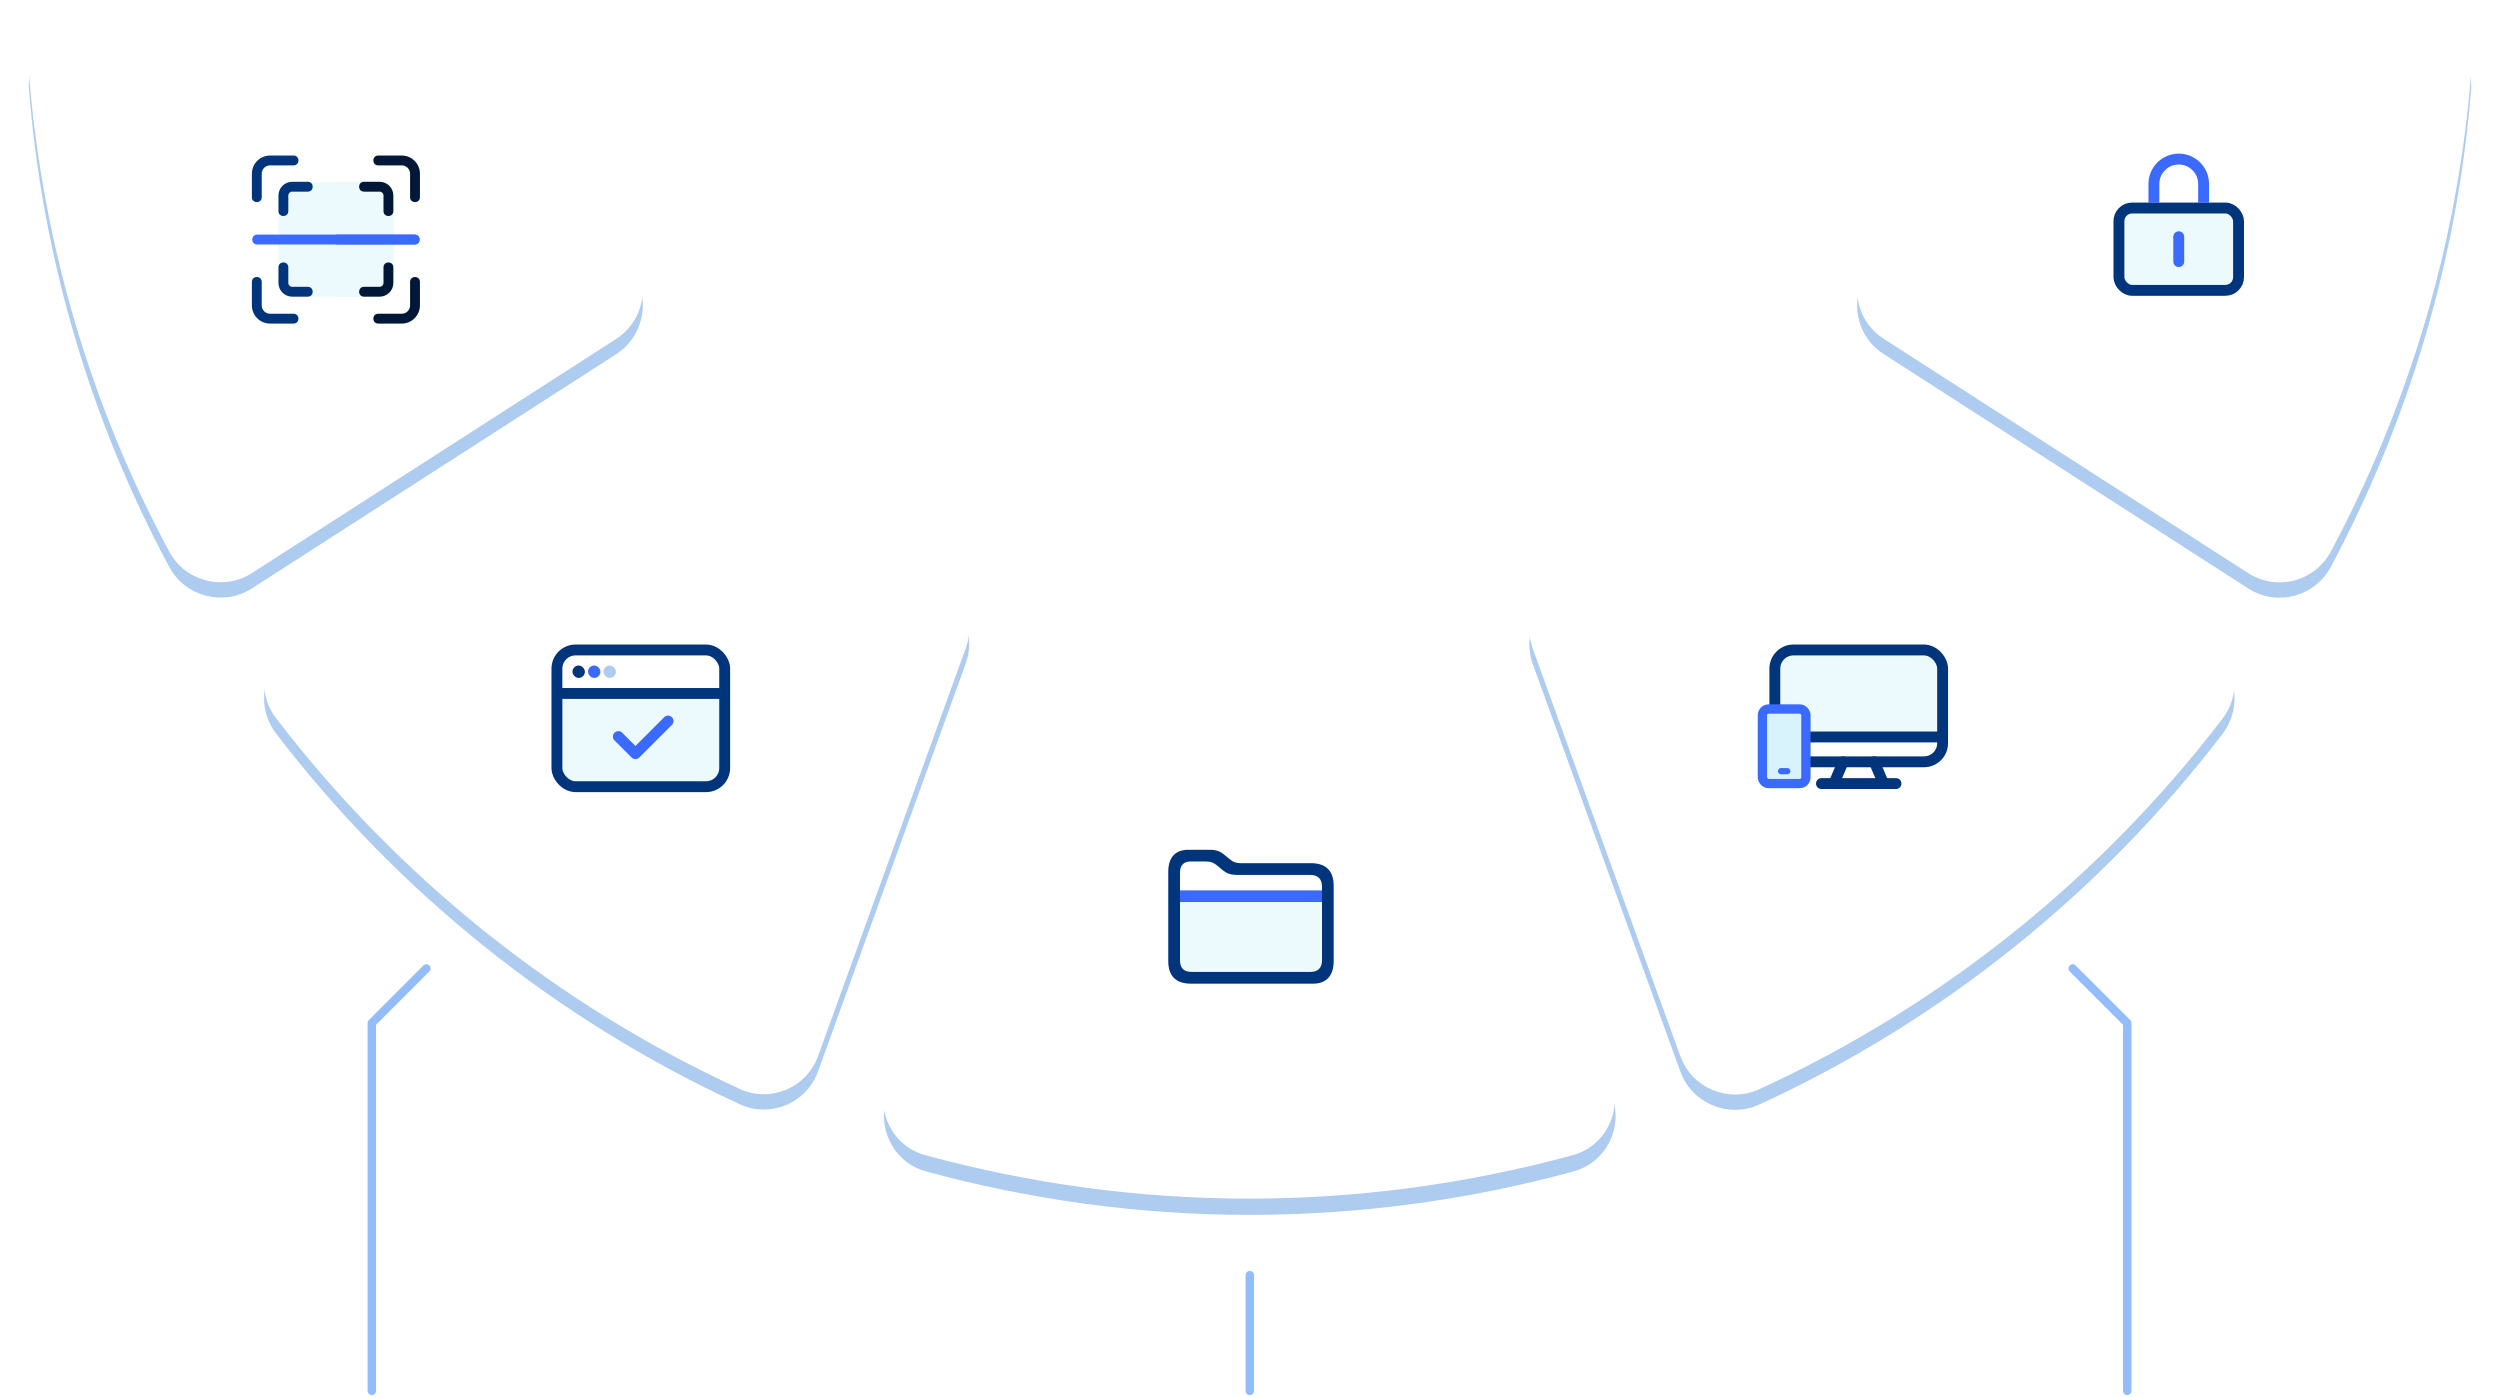 <svg fill="none" xmlns="http://www.w3.org/2000/svg" viewBox="0 0 696 389" class="design-iconfont">
  <path d="M103.509 387.219V284.817L118.706 269.62" stroke="#92BCFA" stroke-width="2.339" stroke-miterlimit="10" stroke-linecap="round" stroke-linejoin="round"/>
  <path d="M592.226 387.219V284.817L577.029 269.62" stroke="#92BCFA" stroke-width="2.339" stroke-miterlimit="10" stroke-linecap="round" stroke-linejoin="round"/>
  <path d="M347.938 387.24V355" stroke="#92BCFA" stroke-width="2.339" stroke-miterlimit="10" stroke-linecap="round" stroke-linejoin="round"/>
  <g filter="url(#i14wwcdvh__filter0_f_8370_1587)">
    <path d="M144.555 7.436H24.115C14.741 7.436 7.214 15.532 8.066 24.906C11.901 72.627 25.535 117.65 47.123 157.844C51.526 166.082 62.178 168.922 70.132 163.809L171.54 98.618C178.357 94.216 180.914 85.41 177.363 78.024C169.125 60.555 163.444 41.523 160.888 21.639C159.61 13.544 152.65 7.436 144.555 7.436Z" fill="#ADCCEF"/>
  </g>
  <path d="M144.555 3.176H24.115C14.741 3.176 7.214 11.271 8.066 20.645C11.901 68.367 25.535 113.389 47.123 153.583C51.526 161.821 62.178 164.661 70.132 159.548L171.54 94.358C178.357 89.955 180.914 81.149 177.363 73.764C169.125 56.294 163.444 37.263 160.888 17.379C159.61 9.283 152.65 3.176 144.555 3.176Z" fill="#fff"/>
  <path d="M109.507 54.428V78.774C109.507 80.879 107.795 82.591 105.689 82.591H81.343C79.238 82.591 77.526 80.879 77.526 78.774V54.428C77.526 52.323 79.238 50.61 81.343 50.61H105.689C107.795 50.61 109.507 52.323 109.507 54.428Z" fill="#ECF9FD"/>
  <path d="M109.507 54.428V78.774C109.507 80.879 107.795 82.591 105.689 82.591H93.516V50.61H105.689C107.795 50.61 109.507 52.323 109.507 54.428Z" fill="#ECF9FD"/>
  <path d="M115.446 68.063H71.586C69.773 68.063 69.772 65.322 71.586 65.322H115.446C117.26 65.322 117.26 68.063 115.446 68.063Z" fill="#3A6AFF"/>
  <path d="M115.446 68.063H93.516V65.322H115.446C117.26 65.322 117.26 68.063 115.446 68.063Z" fill="#3A6AFF"/>
  <path d="M114.167 54.905V48.357C114.167 47.08 113.128 46.041 111.852 46.041H105.304C103.492 46.041 103.489 43.3 105.304 43.3H111.852C114.64 43.3 116.908 45.569 116.908 48.357V54.905C116.908 56.717 114.167 56.72 114.167 54.905Z" fill="#001737"/>
  <path d="M111.852 90.084H105.304C103.492 90.084 103.489 87.343 105.304 87.343H111.852C113.129 87.343 114.167 86.304 114.167 85.028V78.48C114.167 76.668 116.908 76.665 116.908 78.48V85.028C116.908 87.816 114.64 90.084 111.852 90.084Z" fill="#001737"/>
  <path d="M70.124 54.905V48.357C70.124 45.569 72.393 43.3 75.181 43.3H81.729C83.541 43.3 83.544 46.041 81.729 46.041H75.181C73.904 46.041 72.866 47.08 72.866 48.357V54.905C72.866 56.717 70.124 56.72 70.124 54.905Z" fill="#00357B"/>
  <path d="M81.729 90.084H75.181C72.393 90.084 70.124 87.816 70.124 85.028V78.48C70.124 76.668 72.866 76.665 72.866 78.48V85.028C72.866 86.304 73.904 87.343 75.181 87.343H81.729C83.541 87.343 83.544 90.084 81.729 90.084Z" fill="#00357B"/>
  <path d="M105.689 82.591H101.342C99.53 82.591 99.527 79.85 101.342 79.85H105.689C106.283 79.85 106.766 79.367 106.766 78.774V74.427C106.766 72.614 109.507 72.612 109.507 74.427V78.774C109.507 80.879 107.794 82.591 105.689 82.591Z" fill="#001737"/>
  <path d="M106.766 58.775V54.428C106.766 53.834 106.283 53.352 105.689 53.352H101.342C99.53 53.352 99.527 50.61 101.342 50.61H105.689C107.794 50.61 109.507 52.323 109.507 54.428V58.775C109.507 60.587 106.766 60.59 106.766 58.775Z" fill="#001737"/>
  <path d="M77.526 58.775V54.428C77.526 52.323 79.239 50.61 81.344 50.61H85.691C87.503 50.61 87.505 53.352 85.691 53.352H81.344C80.75 53.352 80.267 53.834 80.267 54.428V58.775C80.267 60.587 77.526 60.59 77.526 58.775Z" fill="#00357B"/>
  <path d="M85.691 82.592H81.344C79.239 82.592 77.526 80.879 77.526 78.774V74.427C77.526 72.615 80.267 72.612 80.267 74.427V78.774C80.267 79.367 80.75 79.85 81.344 79.85H85.691C87.503 79.85 87.505 82.592 85.691 82.592Z" fill="#00357B"/>
  <g filter="url(#i14wwcdvh__filter1_f_8370_1587)">
    <path d="M182.334 115.662L80.926 180.711C72.973 185.824 71.126 196.618 76.808 204.145C110.61 248.316 154.923 283.965 205.911 307.4C214.433 311.376 224.659 307.115 227.783 298.168L268.829 184.829C271.67 177.16 268.261 168.638 261.018 164.946C238.861 153.441 219.262 137.818 203.354 118.787C198.241 112.679 189.152 111.259 182.334 115.662Z" fill="#ADCCEF"/>
  </g>
  <path d="M182.334 111.401L80.926 176.45C72.973 181.563 71.126 192.357 76.808 199.885C110.61 244.055 154.923 279.704 205.911 303.139C214.433 307.116 224.659 302.855 227.783 293.907L268.829 180.569C271.67 172.899 268.261 164.378 261.018 160.685C238.861 149.181 219.262 133.558 203.354 114.526C198.241 108.419 189.152 106.998 182.334 111.401Z" fill="#fff"/>
  <rect x="155.045" y="193.061" width="46.709" height="25.949" rx="5.19" fill="#ECF9FD"/>
  <rect x="155.045" y="180.952" width="46.709" height="38.059" rx="5.19" stroke="#00357B" stroke-width="3.027"/>
  <rect x="159.37" y="185.277" width="3.46" height="3.46" rx="1.73" fill="#00357B"/>
  <rect x="163.695" y="185.277" width="3.46" height="3.46" rx="1.73" fill="#3A6AFF"/>
  <rect x="168.02" y="185.277" width="3.46" height="3.46" rx="1.73" fill="#ADCCEF"/>
  <path d="M155.045 193.061H200.889" stroke="#00357B" stroke-width="3.027"/>
  <path d="M172.15 205.061L176.908 209.818L185.99 200.736" stroke="#3A6AFF" stroke-width="3.027" stroke-linecap="round" stroke-linejoin="round"/>
  <g filter="url(#i14wwcdvh__filter2_f_8370_1587)">
    <path d="M347.939 186.108C333.736 186.108 319.959 184.546 306.751 181.563C298.797 179.859 290.986 184.262 288.145 191.789L247.099 305.127C243.832 313.933 248.803 323.733 257.893 326.147C286.583 333.959 316.693 338.22 347.939 338.22C379.043 338.22 409.295 333.959 437.984 326.147C447.074 323.733 452.045 313.933 448.779 305.127L407.733 191.789C405.034 184.262 397.08 179.717 389.127 181.563C375.776 184.546 362 186.108 347.939 186.108Z" fill="#ADCCEF"/>
  </g>
  <path d="M347.714 181.583C333.511 181.583 319.734 180.02 306.526 177.038C298.572 175.334 290.761 179.736 287.92 187.264L246.874 300.602C243.607 309.408 248.578 319.208 257.668 321.622C286.358 329.434 316.468 333.695 347.714 333.695C378.818 333.695 409.07 329.434 437.759 321.622C446.849 319.208 451.82 309.408 448.554 300.602L407.507 187.264C404.809 179.736 396.855 175.192 388.902 177.038C375.551 180.02 361.775 181.583 347.714 181.583Z" fill="#fff"/>
  <path fill="#ECF9FD" d="M326.706 249.004H367.642V270.934H326.706z"/>
  <path d="M331.612 273.858C327.373 273.858 325.244 271.76 325.244 267.543V242.709C325.244 238.615 327.292 236.577 330.841 236.577H336.62C338.628 236.577 339.662 236.944 341.001 238.085L342.238 239.104C343.252 239.98 344.083 240.306 345.462 240.306H364.93C369.148 240.306 371.297 242.424 371.297 246.621V267.543C371.297 271.74 369.168 273.858 365.538 273.858H331.612ZM328.509 242.893V247.965H368.032V246.804C368.032 244.686 366.876 243.585 364.869 243.585H344.61C342.603 243.585 341.528 243.198 340.21 242.098L338.973 241.059C337.939 240.183 337.127 239.837 335.789 239.837H331.51C329.563 239.837 328.509 240.876 328.509 242.893ZM331.652 270.579H364.869C366.876 270.579 368.032 269.499 368.032 267.4V251.042H328.509V267.38C328.509 269.499 329.624 270.579 331.652 270.579Z" fill="#00357B"/>
  <path d="M368.032 247.965H328.509V251.042H368.032V247.965Z" fill="#3A6AFF"/>
  <g filter="url(#i14wwcdvh__filter3_f_8370_1587)">
    <path d="M426.764 184.972L467.81 298.31C471.077 307.258 481.161 311.376 489.682 307.542C540.812 284.107 584.983 248.458 618.786 204.288C624.467 196.76 622.62 185.966 614.667 180.853L513.259 115.804C506.442 111.401 497.352 112.822 492.097 119.071C476.19 137.961 456.59 153.726 434.433 165.23C427.332 168.781 423.923 177.302 426.764 184.972Z" fill="#ADCCEF"/>
  </g>
  <path d="M426.764 180.711L467.81 294.049C471.077 302.997 481.161 307.116 489.682 303.281C540.812 279.846 584.983 244.197 618.786 200.027C624.467 192.499 622.62 181.705 614.667 176.592L513.259 111.543C506.442 107.14 497.352 108.561 492.097 114.81C476.19 133.7 456.59 149.465 434.433 160.969C427.332 164.52 423.923 173.041 426.764 180.711Z" fill="#fff"/>
  <rect x="494.115" y="180.952" width="46.709" height="24.219" rx="5.19" fill="#ECF9FD"/>
  <rect x="494.115" y="180.952" width="46.709" height="31.139" rx="5.19" stroke="#00357B" stroke-width="3.027"/>
  <path d="M494.115 205.171H539.959" stroke="#00357B" stroke-width="3.027"/>
  <path d="M507.09 218.146H527.849" stroke="#00357B" stroke-width="3.027" stroke-linecap="round"/>
  <path d="M513.144 212.091L510.549 218.146" stroke="#00357B" stroke-width="3.027" stroke-linecap="round"/>
  <path d="M521.794 212.091L524.389 218.146" stroke="#00357B" stroke-width="3.027" stroke-linecap="round"/>
  <rect x="490.655" y="197.386" width="12.11" height="20.759" rx="1.73" fill="#D9F3FC" stroke="#3A6AFF" stroke-width="2.595" stroke-linejoin="round"/>
  <path d="M495.845 214.686H497.575" stroke="#3A6AFF" stroke-width="1.73" stroke-linecap="round"/>
  <g filter="url(#i14wwcdvh__filter4_f_8370_1587)">
    <path d="M535.131 21.639C532.574 41.523 526.893 60.555 518.656 78.024C515.105 85.41 517.519 94.216 524.479 98.618L625.887 163.809C633.84 168.922 644.35 166.224 648.895 157.844C670.341 117.65 684.118 72.627 687.953 24.906C688.663 15.532 681.277 7.436 671.904 7.436H551.464C543.084 7.436 536.267 13.544 535.131 21.639Z" fill="#ADCCEF"/>
  </g>
  <path d="M535.131 17.379C532.574 37.263 526.893 56.294 518.656 73.764C515.105 81.149 517.519 89.955 524.479 94.358L625.887 159.548C633.84 164.661 644.35 161.963 648.895 153.583C670.341 113.389 684.118 68.367 687.953 20.645C688.663 11.271 681.277 3.176 671.904 3.176H551.464C543.084 3.176 536.267 9.283 535.131 17.379Z" fill="#fff"/>
  <rect x="588.397" y="56.396" width="36.329" height="25.949" rx="5.19" fill="#ECF9FD"/>
  <path d="M613.481 56.396L613.481 51.206C613.481 47.384 610.383 44.286 606.562 44.286V44.286C602.74 44.286 599.642 47.384 599.642 51.206L599.642 56.396" stroke="#3A6AFF" stroke-width="3.027"/>
  <rect x="589.911" y="57.909" width="33.301" height="22.922" rx="3.676" stroke="#00357B" stroke-width="3.027"/>
  <path d="M606.562 65.91L606.562 72.83" stroke="#3A6AFF" stroke-width="3.027" stroke-linecap="round"/>
  <defs>
    <filter id="i14wwcdvh__filter0_f_8370_1587" x=".982" y=".419" width="184.995" height="172.965" filterUnits="userSpaceOnUse" color-interpolation-filters="sRGB">
      <feFlood flood-opacity="0" result="BackgroundImageFix"/>
      <feBlend in="SourceGraphic" in2="BackgroundImageFix" result="shape"/>
      <feGaussianBlur stdDeviation="3.509" result="effect1_foregroundBlur_8370_1587"/>
    </filter>
    <filter id="i14wwcdvh__filter1_f_8370_1587" x="66.494" y="106.082" width="210.352" height="209.829" filterUnits="userSpaceOnUse" color-interpolation-filters="sRGB">
      <feFlood flood-opacity="0" result="BackgroundImageFix"/>
      <feBlend in="SourceGraphic" in2="BackgroundImageFix" result="shape"/>
      <feGaussianBlur stdDeviation="3.509" result="effect1_foregroundBlur_8370_1587"/>
    </filter>
    <filter id="i14wwcdvh__filter2_f_8370_1587" x="239.075" y="174.134" width="217.727" height="171.103" filterUnits="userSpaceOnUse" color-interpolation-filters="sRGB">
      <feFlood flood-opacity="0" result="BackgroundImageFix"/>
      <feBlend in="SourceGraphic" in2="BackgroundImageFix" result="shape"/>
      <feGaussianBlur stdDeviation="3.509" result="effect1_foregroundBlur_8370_1587"/>
    </filter>
    <filter id="i14wwcdvh__filter3_f_8370_1587" x="418.746" y="106.233" width="210.354" height="209.76" filterUnits="userSpaceOnUse" color-interpolation-filters="sRGB">
      <feFlood flood-opacity="0" result="BackgroundImageFix"/>
      <feBlend in="SourceGraphic" in2="BackgroundImageFix" result="shape"/>
      <feGaussianBlur stdDeviation="3.509" result="effect1_foregroundBlur_8370_1587"/>
    </filter>
    <filter id="i14wwcdvh__filter4_f_8370_1587" x="510.013" y=".419" width="185.004" height="172.998" filterUnits="userSpaceOnUse" color-interpolation-filters="sRGB">
      <feFlood flood-opacity="0" result="BackgroundImageFix"/>
      <feBlend in="SourceGraphic" in2="BackgroundImageFix" result="shape"/>
      <feGaussianBlur stdDeviation="3.509" result="effect1_foregroundBlur_8370_1587"/>
    </filter>
  </defs>
</svg>

